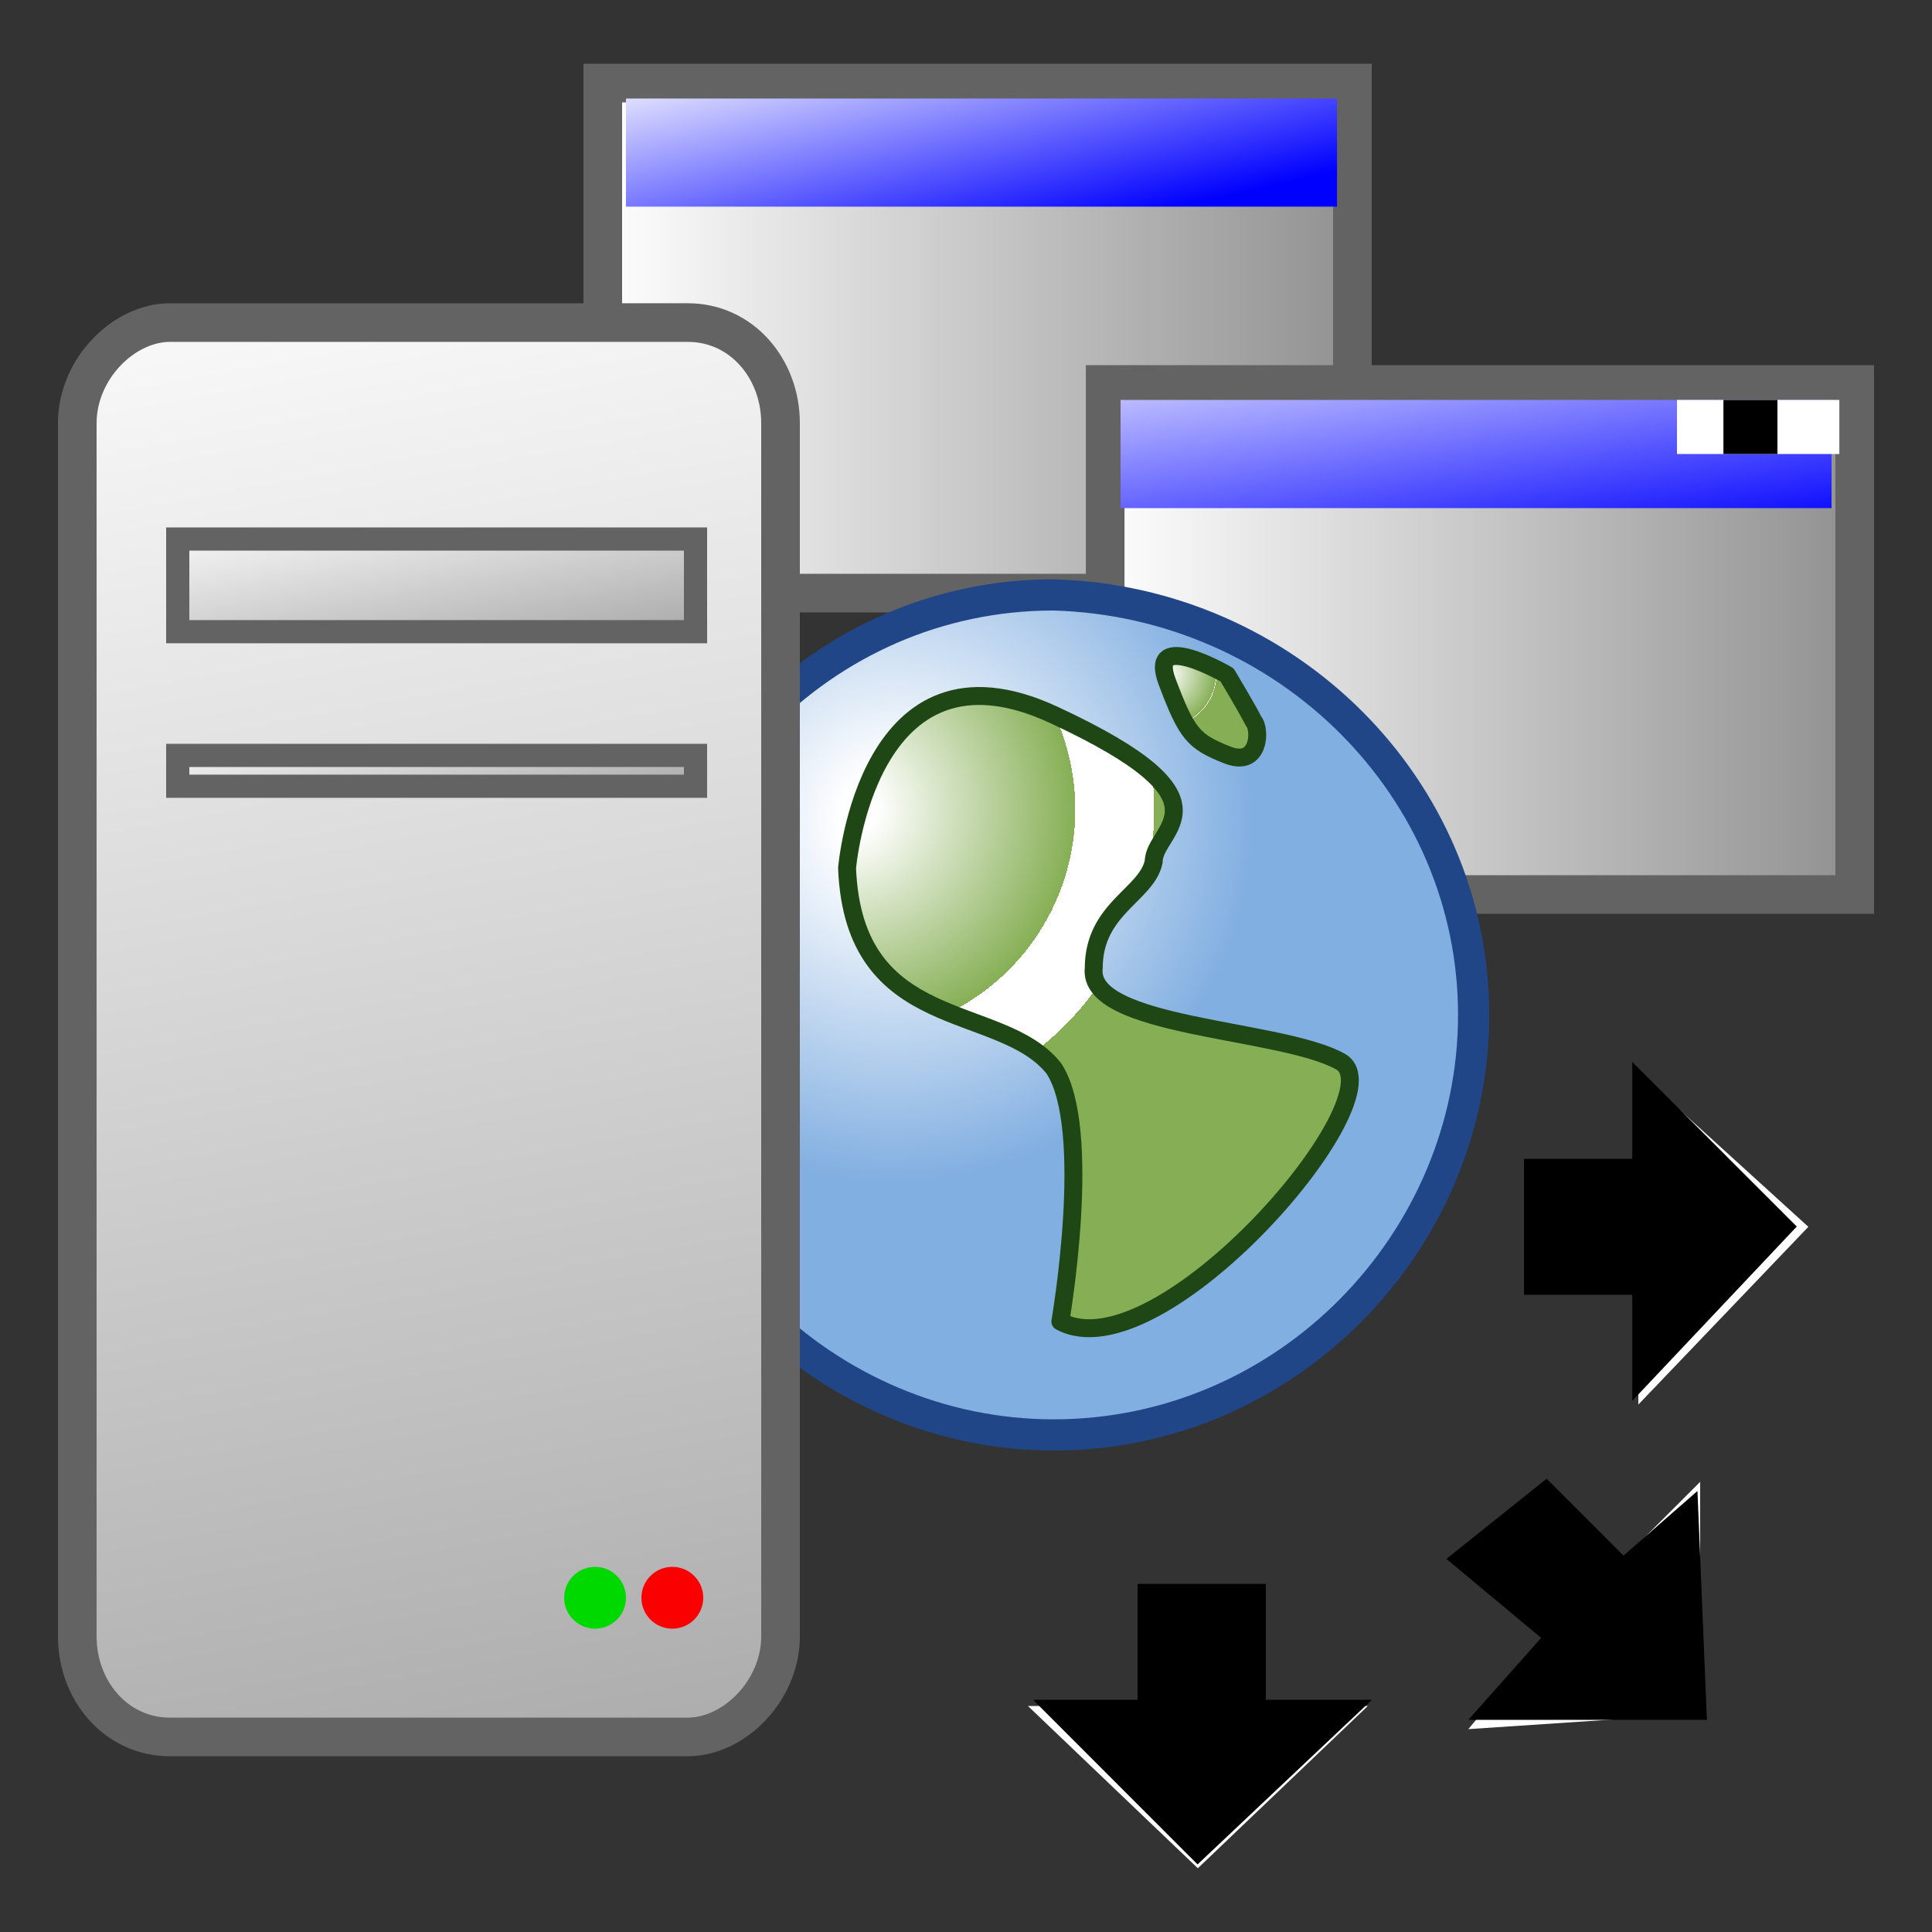<?xml version="1.0" encoding="utf-8"?>
<!-- Generator: Adobe Illustrator 11.0, SVG Export Plug-In  -->
<!DOCTYPE svg PUBLIC "-//W3C//DTD SVG 1.0//EN"    "http://www.w3.org/TR/2001/REC-SVG-20010904/DTD/svg10.dtd">
<svg  xmlns="http://www.w3.org/2000/svg" xmlns:xlink="http://www.w3.org/1999/xlink" xmlns:a="http://ns.adobe.com/AdobeSVGViewerExtensions/3.0/"
	 width="25" height="25" viewBox="-0.75 -0.825 25 25" xml:space="preserve">
	<rect x="-0.75" y="-0.825" width="25" height="25" fill="#333333" stroke="none"/>
	<defs>
	</defs>
	<g>
		
			<linearGradient id="XMLID_81_" gradientUnits="userSpaceOnUse" x1="-877.149" y1="403.536" x2="-867.462" y2="403.536" gradientTransform="matrix(1 0 0 -1 884.149 407.086)">
			<stop  offset="0" style="stop-color:#FFFFFF"/>
			<stop  offset="1" style="stop-color:#929292"/>
			<a:midPointStop  offset="0" style="stop-color:#FFFFFF"/>
			<a:midPointStop  offset="0.5" style="stop-color:#FFFFFF"/>
			<a:midPointStop  offset="1" style="stop-color:#929292"/>
		</linearGradient>
		<rect x="7.05" y="0.25" fill="url(#XMLID_81_)" stroke="#636364" stroke-width="0.5" width="9.7" height="6.6"/> 
		
			<linearGradient id="XMLID_82_" gradientUnits="userSpaceOnUse" x1="-872.679" y1="408.032" x2="-871.917" y2="404.704" gradientTransform="matrix(1 0 0 -1 884.149 407.086)">
			<stop  offset="0" style="stop-color:#FFFFFF"/>
			<stop  offset="1" style="stop-color:#0000FF"/>
			<a:midPointStop  offset="0" style="stop-color:#FFFFFF"/>
			<a:midPointStop  offset="0.5" style="stop-color:#FFFFFF"/>
			<a:midPointStop  offset="1" style="stop-color:#0000FF"/>
		</linearGradient>
		<rect x="7.35" y="0.45" fill="url(#XMLID_82_)" width="9.201" height="1.399"/> 
		
			<linearGradient id="XMLID_83_" gradientUnits="userSpaceOnUse" x1="-870.686" y1="399.636" x2="-860.997" y2="399.636" gradientTransform="matrix(1 0 0 -1 884.149 407.086)">
			<stop  offset="0" style="stop-color:#FFFFFF"/>
			<stop  offset="1" style="stop-color:#929292"/>
			<a:midPointStop  offset="0" style="stop-color:#FFFFFF"/>
			<a:midPointStop  offset="0.5" style="stop-color:#FFFFFF"/>
			<a:midPointStop  offset="1" style="stop-color:#929292"/>
		</linearGradient>
		<rect x="13.551" y="4.15" fill="url(#XMLID_83_)" stroke="#636364" stroke-width="0.5" width="9.699" height="6.6"/> 
		
			<linearGradient id="XMLID_84_" gradientUnits="userSpaceOnUse" x1="-866.171" y1="404.496" x2="-865.553" y2="400.403" gradientTransform="matrix(1 0 0 -1 884.149 407.086)">
			<stop  offset="0" style="stop-color:#FFFFFF"/>
			<stop  offset="1" style="stop-color:#0000FF"/>
			<a:midPointStop  offset="0" style="stop-color:#FFFFFF"/>
			<a:midPointStop  offset="0.5" style="stop-color:#FFFFFF"/>
			<a:midPointStop  offset="1" style="stop-color:#0000FF"/>
		</linearGradient>
		<rect x="13.75" y="4.35" fill="url(#XMLID_84_)" width="9.2" height="1.4"/> 
		<rect x="20.95" y="4.35" fill="#FFFFFF" width="2.101" height="0.7"/> 
		<rect x="21.551" y="4.35" width="0.699" height="0.7"/> 
		<polygon fill="#FFFFFF" points="14.75,23.35 16.95,21.25 15.551,21.25 15.551,19.85 14.051,19.85 14.051,21.25 12.551,21.25 "/>
		<polygon stroke="#000000" stroke-width="0.359" stroke-linecap="round" points="14.75,23.05 16.551,21.35 15.45,21.35 
			15.45,19.85 14.15,19.85 14.15,21.35 13.051,21.35 "/>
		<polygon fill="#FFFFFF" points="21.25,21.35 21.25,18.35 20.25,19.35 19.25,18.35 18.25,19.35 19.25,20.35 18.25,21.55 "/>
		<polygon stroke="#000000" stroke-width="0.359" stroke-linecap="round" points="21.15,21.25 21.051,18.85 20.25,19.55 
			19.25,18.55 18.25,19.35 19.45,20.35 18.65,21.25 "/>
		<polygon fill="#FFFFFF" points="22.65,15.05 20.45,13.05 20.45,14.35 19.051,14.35 19.051,15.85 20.45,15.85 20.45,17.35 "/>
		<polygon stroke="#000000" stroke-width="0.359" stroke-linecap="round" points="22.25,15.05 20.551,13.35 20.551,14.35 
			19.15,14.35 19.15,15.75 20.551,15.75 20.551,16.85 "/>
		
			<radialGradient id="XMLID_85_" cx="-876.234" cy="394.471" r="8.902" fx="-876.234" fy="394.471" gradientTransform="matrix(1 0 0 1 887.041 -384.674)" gradientUnits="userSpaceOnUse">
			<stop  offset="0.073" style="stop-color:#FFFFFF"/>
			<stop  offset="0.522" style="stop-color:#82AFE1"/>
			<a:midPointStop  offset="0.073" style="stop-color:#FFFFFF"/>
			<a:midPointStop  offset="0.5" style="stop-color:#FFFFFF"/>
			<a:midPointStop  offset="0.522" style="stop-color:#82AFE1"/>
		</radialGradient>
		<path fill="url(#XMLID_85_)" stroke="#214687" stroke-width="0.404" d="M18.319,12.307c0,2.934-2.415,5.436-5.435,5.436
			c-2.933,0-5.435-2.416-5.435-5.436c0.086-2.932,2.416-5.434,5.435-5.434C15.904,6.959,18.319,9.375,18.319,12.307z"/>
		
			<radialGradient id="XMLID_86_" cx="-285.928" cy="397.197" r="7.905" fx="-285.928" fy="397.197" gradientTransform="matrix(1 0 0 -1 296.158 406.85)" gradientUnits="userSpaceOnUse">
			<stop  offset="0.045" style="stop-color:#FFFFFF"/>
			<stop  offset="0.371" style="stop-color:#86AF55"/>
			<a:midPointStop  offset="0.045" style="stop-color:#FFFFFF"/>
			<a:midPointStop  offset="0.5" style="stop-color:#FFFFFF"/>
			<a:midPointStop  offset="0.371" style="stop-color:#86AF55"/>
		</radialGradient>
		<path fill="url(#XMLID_86_)" stroke="#1F4715" stroke-width="0.232" stroke-linejoin="round" d="M10.211,10.409
			c0,0,0.259-3.105,2.674-1.984c2.415,1.121,1.294,1.466,1.294,1.898c-0.086,0.431-0.776,0.604-0.776,1.381
			c-0.086,0.775,2.416,0.775,3.191,1.207c0.777,0.431-2.328,4.055-3.623,3.364c0,0,0.432-2.502-0.086-3.277
			C12.195,12.135,10.297,12.566,10.211,10.409z"/>
		
			<radialGradient id="XMLID_87_" cx="-281.856" cy="398.95" r="1.376" fx="-281.856" fy="398.95" gradientTransform="matrix(1 0 0 -1 296.158 406.85)" gradientUnits="userSpaceOnUse">
			<stop  offset="0.045" style="stop-color:#FFFFFF"/>
			<stop  offset="0.494" style="stop-color:#86AF55"/>
			<a:midPointStop  offset="0.045" style="stop-color:#FFFFFF"/>
			<a:midPointStop  offset="0.5" style="stop-color:#FFFFFF"/>
			<a:midPointStop  offset="0.494" style="stop-color:#86AF55"/>
		</radialGradient>
		<path fill="url(#XMLID_87_)" stroke="#1F4715" stroke-width="0.232" stroke-linejoin="round" d="M15.128,7.908
			c0,0-1.035-0.604-0.776,0.086s0.345,0.776,0.776,0.949c0.432,0.172,0.432-0.345,0.345-0.432
			C15.387,8.339,15.128,7.908,15.128,7.908z"/>
		
			<linearGradient id="XMLID_88_" gradientUnits="userSpaceOnUse" x1="-881.39" y1="405.651" x2="-876.37" y2="378.438" gradientTransform="matrix(1 0 0 -1 884.149 407.086)">
			<stop  offset="0" style="stop-color:#FFFFFF"/>
			<stop  offset="1" style="stop-color:#929292"/>
			<a:midPointStop  offset="0" style="stop-color:#FFFFFF"/>
			<a:midPointStop  offset="0.5" style="stop-color:#FFFFFF"/>
			<a:midPointStop  offset="1" style="stop-color:#929292"/>
		</linearGradient>
		<path fill="url(#XMLID_88_)" stroke="#636364" stroke-width="0.5" d="M9.35,20.35c0,0.7-0.6,1.301-1.2,1.301h-6.7
			c-0.7,0-1.2-0.601-1.2-1.301V4.65c0-0.7,0.6-1.301,1.2-1.301h6.7c0.7,0,1.2,0.601,1.2,1.301V20.35L9.35,20.35z"/>
		
			<linearGradient id="XMLID_89_" gradientUnits="userSpaceOnUse" x1="-879.523" y1="401.815" x2="-878.9" y2="398.44" gradientTransform="matrix(1 0 0 -1 884.149 407.086)">
			<stop  offset="0" style="stop-color:#FFFFFF"/>
			<stop  offset="1" style="stop-color:#929292"/>
			<a:midPointStop  offset="0" style="stop-color:#FFFFFF"/>
			<a:midPointStop  offset="0.5" style="stop-color:#FFFFFF"/>
			<a:midPointStop  offset="1" style="stop-color:#929292"/>
		</linearGradient>
		<rect x="1.55" y="6.15" fill="url(#XMLID_89_)" stroke="#636364" stroke-width="0.3" width="6.7" height="1.199"/> 
		
			<linearGradient id="XMLID_90_" gradientUnits="userSpaceOnUse" x1="-879.439" y1="398.968" x2="-879.012" y2="396.654" gradientTransform="matrix(1 0 0 -1 884.149 407.086)">
			<stop  offset="0" style="stop-color:#FFFFFF"/>
			<stop  offset="1" style="stop-color:#929292"/>
			<a:midPointStop  offset="0" style="stop-color:#FFFFFF"/>
			<a:midPointStop  offset="0.5" style="stop-color:#FFFFFF"/>
			<a:midPointStop  offset="1" style="stop-color:#929292"/>
		</linearGradient>
		<rect x="1.55" y="8.95" fill="url(#XMLID_90_)" stroke="#636364" stroke-width="0.3" width="6.7" height="0.399"/> 
		<circle fill="#FA0000" cx="7.95" cy="19.85" r="0.4"/> 
		<circle fill="#00D900" cx="6.95" cy="19.85" r="0.4"/> 
	</g>
</svg>
